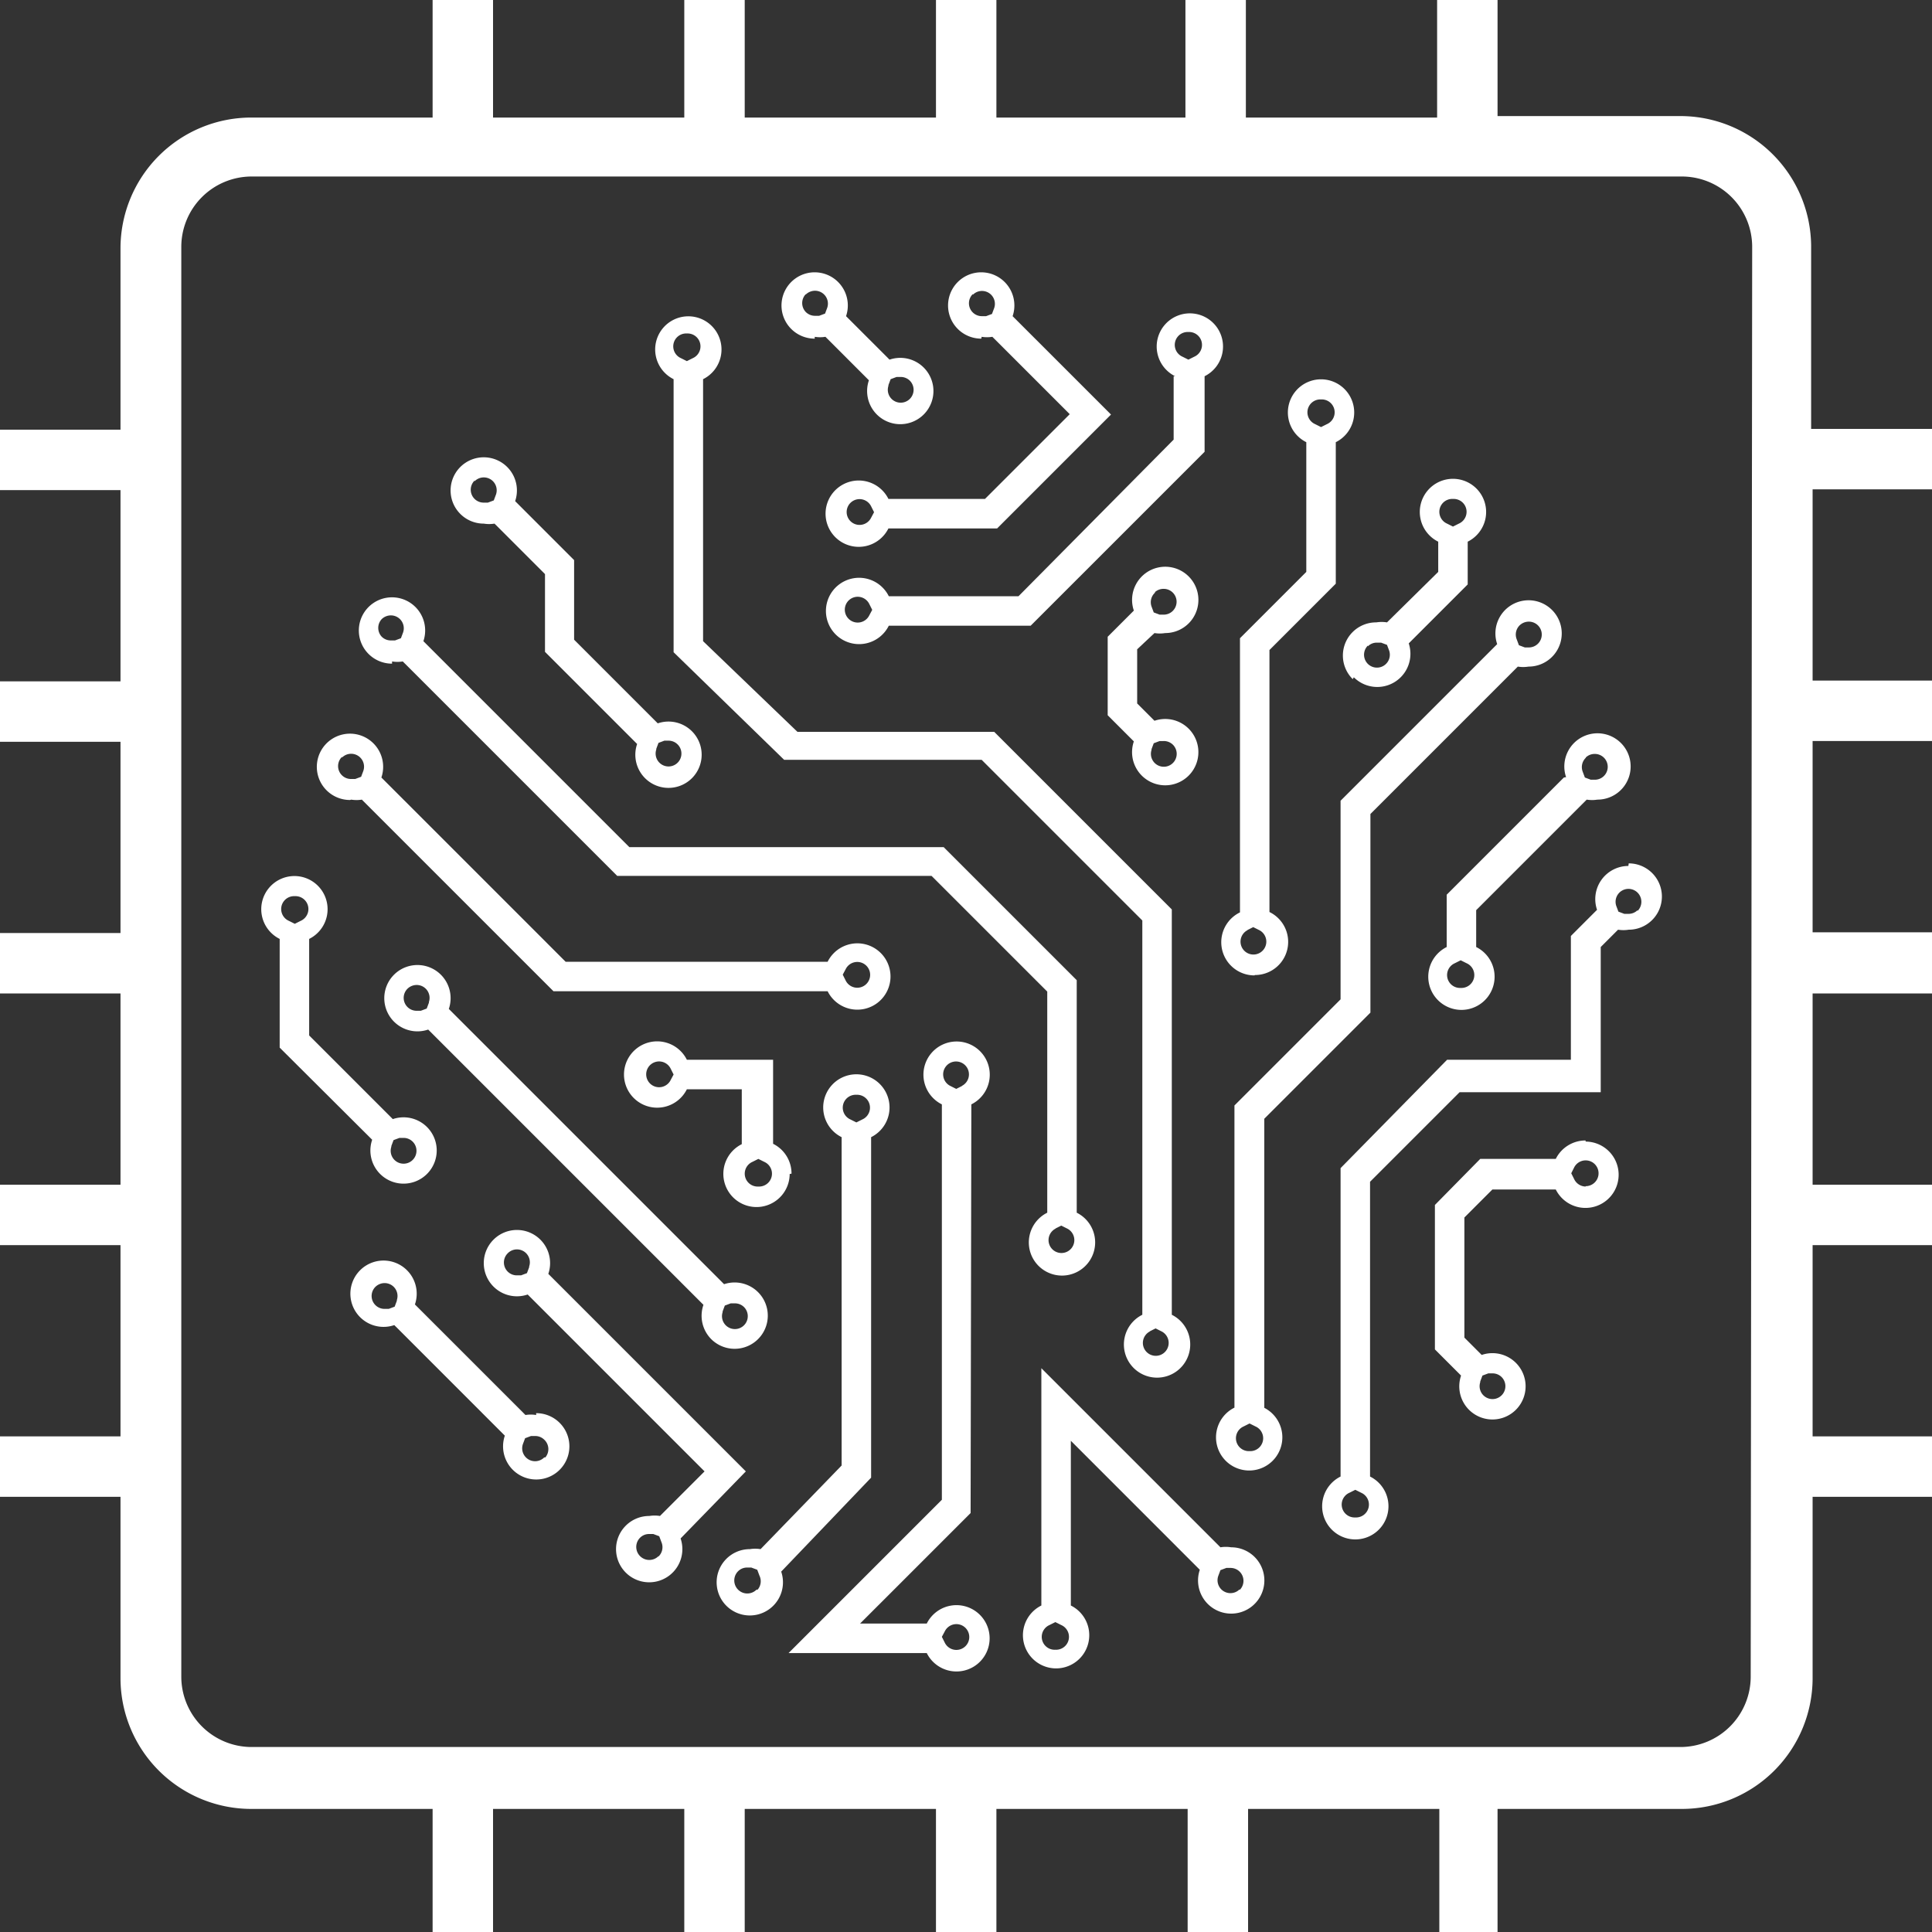 <svg id="Layer_1" data-name="Layer 1" xmlns="http://www.w3.org/2000/svg" viewBox="0 0 52.43 52.43"><rect x="0" y="0" width="52.43" height="52.43" fill="#333333" stroke="none"/><defs><style>.cls-1{fill:#fff;}</style></defs><title>Cloud</title><path class="cls-1" d="M464,262.25a.9.9,0,0,0,.29,0l5.82,5.82h8.53l3.14,3.14v6a.9.9,0,1,0,.8,0v-6.31l-3.61-3.61h-8.53l-5.59-5.59a.9.9,0,1,0-.85.61Zm18,15.39.16-.08.16.08a.35.35,0,1,1-.31,0ZM463.72,261.1a.36.36,0,0,1,.25-.1.35.35,0,0,1,.33.46l-.06.16-.16.06-.11,0a.35.35,0,0,1-.25-.1A.35.35,0,0,1,463.72,261.1Z" transform="translate(-453.36 -244.3)"/><path class="cls-1" d="M471.64,254.51V262l3,2.92H480l4.36,4.36v10.7a.9.9,0,1,0,.8,0v-11l-4.82-4.82H475l-2.56-2.46v-7.11a.9.9,0,1,0-.8,0Zm12.92,25.92.16-.08.16.08a.35.35,0,1,1-.31,0ZM472,253.35a.35.35,0,0,1,.16.67l-.16.08-.16-.08a.35.35,0,0,1,.16-.67Z" transform="translate(-453.36 -244.3)"/><path class="cls-1" d="M487.67,282.53v-7.87l2.88-2.88v-5.39l4-4a.91.91,0,0,0,.29,0,.9.9,0,1,0-.85-.61l-4.25,4.25v5.39l-2.88,2.88v8.2a.9.9,0,1,0,.8,0Zm6.93-21.26a.36.36,0,0,1,.25-.1.35.35,0,1,1,0,.7l-.11,0-.16-.06-.06-.16A.35.35,0,0,1,494.6,261.27Zm-7.33,22.41a.35.35,0,0,1-.16-.67l.16-.08.16.08a.35.35,0,0,1-.16.67Z" transform="translate(-453.36 -244.3)"/><path class="cls-1" d="M466.49,258.51a.91.91,0,0,0,.29,0l1.37,1.37v2.11l2.5,2.5a.9.9,0,1,0,.56-.56l-2.27-2.27V259.5l-1.6-1.6a.9.9,0,1,0-.85.61Zm4.68,6.11.06-.16.16-.06.11,0a.35.35,0,1,1-.33.24Zm-4.93-7.26a.35.35,0,0,1,.58.36l-.06.16-.16.06-.11,0a.35.35,0,0,1-.25-.6Z" transform="translate(-453.36 -244.3)"/><path class="cls-1" d="M463.46,275.23a.9.9,0,1,0,.56-.56l-2.27-2.27v-2.62a.9.9,0,1,0-.8,0v2.95Zm.52.17.06-.16.16-.06.11,0a.35.35,0,1,1-.33.24Zm-2.62-6.78a.35.35,0,0,1,.16.67l-.16.08-.16-.08a.35.35,0,0,1,.16-.67Z" transform="translate(-453.36 -244.3)"/><path class="cls-1" d="M487.41,270.76a.9.9,0,0,0,.4-1.71v-7.11l1.8-1.8V256.3a.9.9,0,1,0-.8,0v3.52l-1.8,1.8v7.44a.9.9,0,0,0,.4,1.71Zm1.8-15.62a.35.35,0,0,1,.16.67l-.16.08-.16-.08a.35.35,0,0,1,.16-.67Zm-2,14.4.16-.08.16.08a.35.35,0,1,1-.31,0Z" transform="translate(-453.36 -244.3)"/><path class="cls-1" d="M490.1,262.68a.9.9,0,0,0,1.49-.92l1.6-1.6V259a.9.9,0,1,0-.8,0v.82L491,261.19a.91.91,0,0,0-.29,0,.9.9,0,0,0-.64,1.54Zm2.69-4.84a.35.35,0,0,1,.16.67l-.16.08-.16-.08a.35.35,0,0,1,.16-.67Zm-2.31,4a.34.34,0,0,1,.25-.1l.11,0,.16.06.06.16a.35.35,0,1,1-.58-.14Z" transform="translate(-453.36 -244.3)"/><path class="cls-1" d="M485.21,254.51v1.72L481,260.48h-3.52a.9.9,0,1,0,0,.8h3.85l4.72-4.72v-2.05a.9.9,0,1,0-.8,0ZM476.95,261a.35.35,0,1,1,0-.31l.08.16Zm8.66-7.69a.35.35,0,0,1,.16.67l-.16.08-.16-.08a.35.35,0,0,1,.16-.67Z" transform="translate(-453.36 -244.3)"/><path class="cls-1" d="M480,253.44a.91.91,0,0,0,.29,0l2.1,2.1-2.3,2.3h-2.62a.9.9,0,1,0,0,.8h2.95l3.09-3.09-2.67-2.67a.9.9,0,1,0-.85.61Zm-3,4.91a.35.35,0,1,1,0-.31l.08.16Zm2.76-6.05a.35.35,0,0,1,.58.36l-.06.16-.16.06-.11,0a.35.35,0,0,1-.25-.6Z" transform="translate(-453.36 -244.3)"/><path class="cls-1" d="M475.47,253.44a.9.9,0,0,0,.29,0l1.18,1.18a.9.9,0,1,0,.56-.56l-1.18-1.18a.9.9,0,1,0-.85.61Zm2,1.31.06-.16.16-.06.11,0a.35.35,0,0,1,.25.1.35.35,0,1,1-.58.14Zm-2.24-2.46a.36.36,0,0,1,.25-.1.35.35,0,0,1,.33.46l-.06.16-.16.06-.11,0a.35.35,0,0,1-.25-.1A.35.35,0,0,1,475.22,252.29Z" transform="translate(-453.36 -244.3)"/><path class="cls-1" d="M484.69,261.48a.91.91,0,0,0,.29,0,.9.9,0,1,0-.85-.61l-.71.71v2.13l.71.71a.9.9,0,1,0,.56-.56l-.47-.47v-1.47Zm0-1.1a.35.35,0,0,1,.25-.1.35.35,0,1,1,0,.7l-.11,0-.16-.06-.06-.16A.35.35,0,0,1,484.72,260.37Zm-.08,4.25.06-.16.16-.06.11,0a.35.35,0,0,1,.25.1.35.35,0,1,1-.58.14Z" transform="translate(-453.36 -244.3)"/><path class="cls-1" d="M462.89,266a.91.91,0,0,0,.29,0l5.2,5.2h7.44a.9.9,0,1,0,0-.8h-7.11l-5-5a.9.9,0,1,0-.85.61Zm13.42,4.6a.35.35,0,1,1,0,.31l-.08-.16Zm-13.67-5.74a.35.35,0,0,1,.58.36l-.06.16-.16.06-.11,0a.35.35,0,0,1-.25-.6Z" transform="translate(-453.36 -244.3)"/><path class="cls-1" d="M495.8,265.4l-3.18,3.18V270a.9.9,0,1,0,.8,0v-1l3-3a.91.91,0,0,0,.29,0,.9.9,0,1,0-.85-.61ZM493,271.11a.35.35,0,0,1-.16-.67l.16-.08.16.08a.35.35,0,0,1-.16.67Zm3.39-6.25a.35.35,0,0,1,.25-.1.35.35,0,1,1,0,.7l-.11,0-.16-.06-.06-.16A.35.35,0,0,1,496.4,264.86Z" transform="translate(-453.36 -244.3)"/><path class="cls-1" d="M479.72,274.27a.9.9,0,1,0-.8,0V285l-4.16,4.16h3.75a.9.9,0,1,0,0-.8H476.7l3-3Zm-.72,14.3a.35.35,0,1,1,0,.31l-.08-.16Zm.47-14.8-.16.08-.16-.08a.35.35,0,1,1,.31,0Z" transform="translate(-453.36 -244.3)"/><path class="cls-1" d="M497.55,267.8a.9.9,0,0,0-.85,1.19l-.71.71v3.36h-3.36L489.74,276v8.37a.9.9,0,1,0,.8,0v-8l2.43-2.43h3.83V270l.47-.47a.91.91,0,0,0,.29,0,.9.9,0,0,0,0-1.8Zm-7.41,17.68a.35.35,0,0,1-.16-.67l.16-.08.16.08a.35.35,0,0,1-.16.67ZM497.8,269a.35.35,0,0,1-.25.1l-.11,0-.16-.06-.06-.16a.35.35,0,1,1,.58.14Z" transform="translate(-453.36 -244.3)"/><path class="cls-1" d="M496.39,275.25a.9.9,0,0,0-.81.5h-2.05L492.3,277v3.92l.71.71a.9.9,0,1,0,.56-.56l-.47-.47v-3.26l.76-.76h1.72a.9.9,0,1,0,.81-1.3Zm-2.86,6.54.06-.16.16-.06.11,0a.35.35,0,0,1,.25.1.35.35,0,1,1-.58.14Zm2.86-5.29a.35.35,0,0,1-.31-.2l-.08-.16.08-.16a.35.35,0,1,1,.31.51Z" transform="translate(-453.36 -244.3)"/><path class="cls-1" d="M486.77,286.29a.91.91,0,0,0-.29,0l-4.86-4.86v6.44a.9.9,0,1,0,.8,0V283.4l3.5,3.5a.9.9,0,1,0,.85-.61ZM482,289.07a.35.35,0,0,1-.16-.67l.16-.08.16.08a.35.35,0,0,1-.16.67Zm5-1.64a.35.35,0,0,1-.58-.36l.06-.16.16-.06.11,0a.35.35,0,0,1,.25.6Z" transform="translate(-453.36 -244.3)"/><path class="cls-1" d="M477,284.4v-9.24a.9.9,0,1,0-.8,0v8.91L474,286.34a.91.91,0,0,0-.29,0,.9.9,0,1,0,.85.61Zm-.4-10.39a.35.35,0,0,1,.16.67l-.16.08-.16-.08a.35.35,0,0,1,.16-.67Zm-2.71,13.43a.35.35,0,0,1-.5-.5.34.34,0,0,1,.25-.1l.11,0,.16.06.06.16A.35.35,0,0,1,473.92,287.44Z" transform="translate(-453.36 -244.3)"/><path class="cls-1" d="M472.66,280.64a.9.9,0,1,0,.35-1.49l-7.47-7.47a.9.9,0,1,0-.56.56l7.47,7.47A.9.9,0,0,0,472.66,280.64Zm.31-.75.06-.16.16-.06.11,0a.35.35,0,0,1,.25.1.35.35,0,1,1-.58.14ZM465,271.51l-.06.16-.16.06-.11,0a.35.35,0,0,1-.25-.1.35.35,0,0,1,0-.5.36.36,0,0,1,.25-.1.35.35,0,0,1,.33.46Z" transform="translate(-453.36 -244.3)"/><path class="cls-1" d="M474.84,276.15a.9.9,0,0,0-.5-.81v-2.28H472a.9.9,0,1,0,0,.8h1.49v1.49a.9.9,0,1,0,1.3.81Zm-3.28-2.54a.35.35,0,1,1,0-.31l.08.16Zm2.38,2.89a.35.35,0,0,1-.16-.67l.16-.08.16.08a.35.35,0,0,1-.16.67Z" transform="translate(-453.36 -244.3)"/><path class="cls-1" d="M473.6,284.23l-5.36-5.36a.9.9,0,1,0-.56.56l4.8,4.8-1.21,1.21a.91.91,0,0,0-.29,0,.9.9,0,1,0,.85.61Zm-5.88-5.54-.06.16-.16.06-.11,0a.35.35,0,0,1-.25-.6.35.35,0,0,1,.58.36Zm3.51,7.84a.35.35,0,0,1-.5-.5.34.34,0,0,1,.25-.1l.11,0,.16.06.06.16A.35.35,0,0,1,471.23,286.54Z" transform="translate(-453.36 -244.3)"/><path class="cls-1" d="M467.91,282.7a.91.91,0,0,0-.29,0l-3-3a.9.9,0,1,0-.56.56l3,3a.9.9,0,1,0,.85-.61Zm-3.78-3.1-.06.16-.16.06-.11,0a.35.35,0,0,1-.25-.1.35.35,0,0,1,0-.5.36.36,0,0,1,.25-.1.35.35,0,0,1,.33.46Zm4,4.25a.35.35,0,0,1-.58-.36l.06-.16.16-.06.11,0a.35.35,0,0,1,.25.1A.35.35,0,0,1,468.16,283.85Z" transform="translate(-453.36 -244.3)"/><path class="cls-1" d="M505.79,257.58v-1.64h-3.28V251a3.55,3.55,0,0,0-3.55-3.55H494V244.3h-1.64v3.19h-5.19V244.3h-1.64v3.19H480.4V244.3h-1.64v3.19h-5.19V244.3h-1.64v3.19h-5.19V244.3H465.1v3.19h-4.92a3.55,3.55,0,0,0-3.55,3.55v4.92h-3.28v1.64h3.28v5.19h-3.28v1.64h3.28v5.19h-3.28v1.64h3.28v5.19h-3.28v1.64h3.28v5.19h-3.28v1.64h3.28v4.92a3.55,3.55,0,0,0,3.55,3.55h4.92v3.37h1.64v-3.37h5.19v3.37h1.64v-3.37h5.19v3.37h1.64v-3.37h5.19v3.37h1.64v-3.37h5.19v3.37H494v-3.37H499a3.55,3.55,0,0,0,3.55-3.55v-4.92h3.28v-1.64h-3.28v-5.19h3.28v-1.64h-3.28v-5.19h3.28V269.6h-3.28v-5.19h3.28v-1.64h-3.28v-5.19Zm-4.92,32.22a1.91,1.91,0,0,1-1.91,1.91H460.19a1.91,1.91,0,0,1-1.91-1.91V251a1.91,1.91,0,0,1,1.91-1.91H499a1.91,1.91,0,0,1,1.91,1.91Z" transform="translate(-453.36 -244.3)"/></svg>